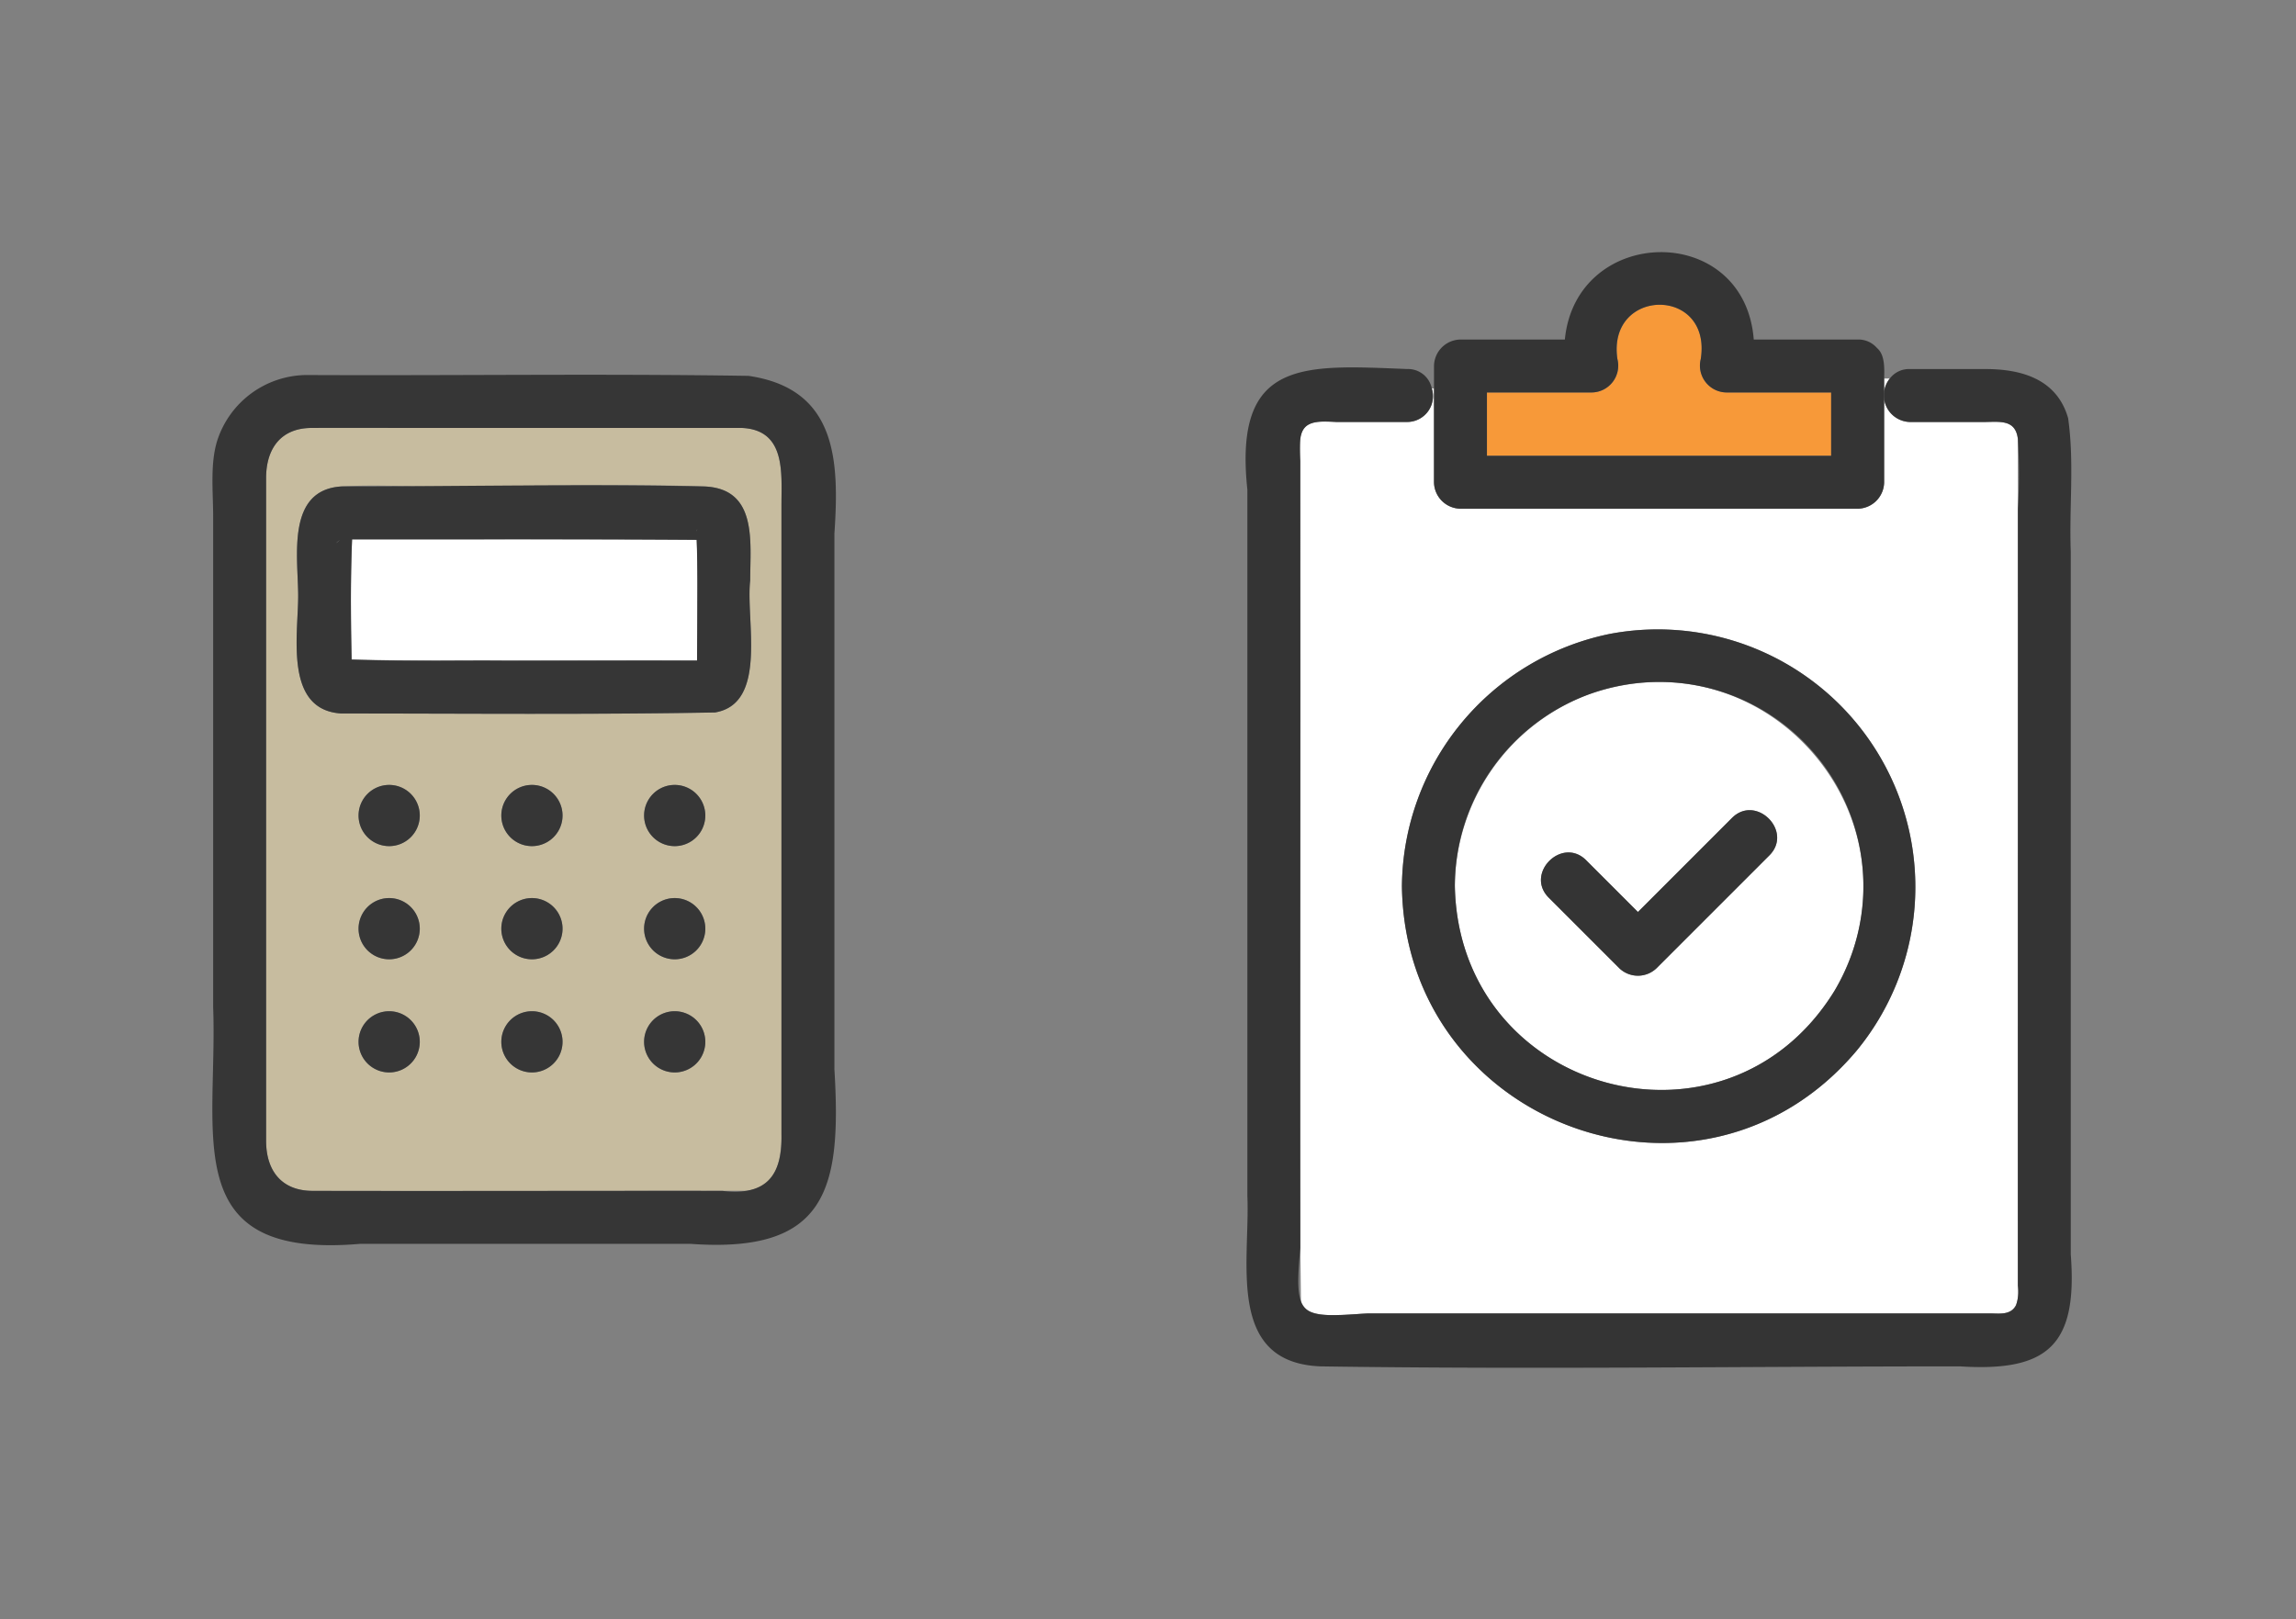 <svg xmlns="http://www.w3.org/2000/svg" xmlns:xlink="http://www.w3.org/1999/xlink" width="173" height="122" viewBox="0 0 173 122">
  <rect x="0" y="0" width="173" height="122" fill="#808080" stroke="none"/>
  <defs>
    <clipPath id="clip-path">
      <rect id="長方形_38394" data-name="長方形 38394" width="62.248" height="84.068" fill="none"/>
    </clipPath>
    <clipPath id="clip-path-2">
      <rect id="長方形_38395" data-name="長方形 38395" width="46.985" height="65.591" fill="none"/>
    </clipPath>
  </defs>
  <g id="グループ_31449" data-name="グループ 31449" transform="translate(9321 -2949)">
    <g id="グループ_31432" data-name="グループ 31432" transform="translate(-10611.07 2160.396)">
      <g id="グループ_30769" data-name="グループ 30769" transform="translate(1383.924 807.604)">
        <g id="グループ_30768" data-name="グループ 30768" transform="translate(0 0)" clip-path="url(#clip-path)">
          <path id="パス_196632" data-name="パス 196632" d="M11.16,10.436H5.8c-1.174,0-2.513-.281-2.7,1.258-.027,3.315.017,6.645,0,9.966.1,18.377-.176,36.856.06,55.18.5,1.374,3.953.774,5.018.774H55.18c1.635.144,2.155-.431,1.993-2.1-.032-21.261.044-42.563,0-63.8-.183-1.51-1.408-1.275-2.578-1.275H49.03a2.013,2.013,0,0,1-1.508-3.275H47.1v7.817a2.023,2.023,0,0,1-1.994,1.994H15.177a2.023,2.023,0,0,1-1.994-1.994V7.91h-.165a1.945,1.945,0,0,1-1.857,2.526m15.277,15.97A19.408,19.408,0,0,1,45,57.846c-11.673,13.8-34,5.583-34.233-12.425A19.576,19.576,0,0,1,26.438,26.406" transform="translate(1.013 2.361)" fill="#fff"/>
          <path id="パス_196633" data-name="パス 196633" d="M62.175,73.374V20.419c-.126-3.347.277-6.751-.2-10.063-.84-2.952-3.521-3.7-6.227-3.7h-5.7a1.813,1.813,0,0,0-1.508.714h0a2.013,2.013,0,0,0,1.508,3.275h5.566c1.17,0,2.4-.235,2.578,1.275a45.106,45.106,0,0,1,0,5.279V75.719a3.366,3.366,0,0,1-.142,1.491c-.384.738-1.158.61-1.851.61H9.2c-5.078.318-5.571.459-5.078-4.932V13.573c-.14-2.393.025-3.154,2.7-2.929h5.356A1.945,1.945,0,0,0,14.03,8.117h0a1.825,1.825,0,0,0-1.857-1.463C4.336,6.343-.917,5.867.133,15.743v53.22C.352,73.91-1.51,81.534,5.659,81.809c16.049.238,32.117,0,48.169,0,6.632.42,8.873-1.6,8.347-8.435" transform="translate(0 2.154)" fill="#343434"/>
          <path id="パス_196634" data-name="パス 196634" d="M39.616,14.361V9.59h-7.9a2.023,2.023,0,0,1-1.924-2.525c.851-5.491-7.068-5.4-6.283,0A2.022,2.022,0,0,1,21.582,9.59H13.676v4.771Z" transform="translate(4.508 0.983)" fill="#f79939"/>
          <path id="パス_196635" data-name="パス 196635" d="M43.1,9.522h1.495c.019-.771.062-1.792-.533-2.291A.8.8,0,0,0,44,7.161a.475.475,0,0,0-.037-.036A1.841,1.841,0,0,0,42.6,6.584H34.77c-.7-8.919-13.388-8.639-14.234,0H12.67a2.024,2.024,0,0,0-1.994,1.994V10.27h0v7.068a2.024,2.024,0,0,0,1.994,1.994H42.6a2.023,2.023,0,0,0,1.994-1.994V9.522ZM40.6,15.344H14.665V10.573h7.906a2.022,2.022,0,0,0,1.923-2.525c-.786-5.4,7.133-5.49,6.283,0A2.023,2.023,0,0,0,32.7,10.573h7.9Z" transform="translate(3.519 0.001)" fill="#343434"/>
          <path id="パス_196636" data-name="パス 196636" d="M22.032,25.265A15.537,15.537,0,0,0,11.858,39.751c.31,15.577,20.4,21.188,28.6,7.89,7.284-12.459-4.808-27.085-18.426-22.376M35.557,37.426l-8.494,8.494a2.025,2.025,0,0,1-2.821,0q-2.655-2.653-5.308-5.308c-1.819-1.819,1-4.639,2.82-2.821q1.949,1.951,3.9,3.9l7.084-7.083c1.818-1.819,4.638,1,2.82,2.82" transform="translate(3.909 8.031)" fill="#fff"/>
          <path id="パス_196637" data-name="パス 196637" d="M24.53,21.719A19.578,19.578,0,0,0,8.858,40.735C9.1,58.746,31.418,66.961,43.092,53.159A19.409,19.409,0,0,0,24.53,21.719M41.447,48.625c-8.208,13.3-28.293,7.679-28.6-7.89a15.39,15.39,0,1,1,28.6,7.89" transform="translate(2.92 7.048)" fill="#343434"/>
          <path id="パス_196638" data-name="パス 196638" d="M31.129,32.212,24.044,39.3q-1.949-1.951-3.9-3.9c-1.818-1.818-4.639,1-2.82,2.82l5.309,5.309a2.026,2.026,0,0,0,2.82,0l7.43-7.43,1.064-1.065c1.818-1.818-1-4.639-2.82-2.82" transform="translate(5.517 10.425)" fill="#343434"/>
        </g>
      </g>
      <g id="グループ_30771" data-name="グループ 30771" transform="translate(1306.07 816.844)">
        <g id="グループ_30770" data-name="グループ 30770" transform="translate(0 0)" clip-path="url(#clip-path-2)">
          <path id="パス_196639" data-name="パス 196639" d="M38.894,3.016H14.648c-2.731,0-5.463-.016-8.195,0C4.11,3.03,3.046,4.633,3.046,6.783V56.739c0,2.206,1.129,3.759,3.494,3.767q16.354.014,32.716-.009c2.323-.306,2.622-2.389,2.622-4.276V8.7c0-2.336.316-5.535-2.984-5.685M12.319,51.582a2.306,2.306,0,0,1,0-4.612,2.306,2.306,0,0,1,0,4.612m0-8.526a2.307,2.307,0,0,1,0-4.614,2.307,2.307,0,0,1,0,4.614m0-8.527a2.306,2.306,0,0,1,0-4.612,2.306,2.306,0,0,1,0,4.612M23.077,51.582a2.306,2.306,0,0,1,0-4.612,2.306,2.306,0,0,1,0,4.612m0-8.526a2.307,2.307,0,0,1,0-4.614,2.307,2.307,0,0,1,0,4.614m0-8.527a2.306,2.306,0,0,1,0-4.612,2.306,2.306,0,0,1,0,4.612M33.834,51.582a2.306,2.306,0,0,1,0-4.612,2.306,2.306,0,0,1,0,4.612m0-8.526a2.307,2.307,0,0,1,0-4.614,2.307,2.307,0,0,1,0,4.614m0-8.527a2.306,2.306,0,0,1,0-4.612,2.306,2.306,0,0,1,0,4.612m5.689-20.022c-.351,2.941,1.348,9.29-2.651,9.948-9.369.169-18.794.081-28.17.077-4.3-.27-3.239-5.91-3.239-8.853,0-2.915-.939-8.018,3.288-8.257,2.344-.133,4.736,0,7.083,0,6.716,0,13.473-.222,20.185,0,4.082.134,3.5,4.184,3.5,7.084" transform="translate(1.004 0.991)" fill="#c7bc9f"/>
          <path id="パス_196640" data-name="パス 196640" d="M46.871,52.268V11.983c.372-5.5.2-10.924-6.47-11.9C29.3-.092,18.159.074,7.044.02A7.133,7.133,0,0,0,.377,4.936C-.181,6.689.061,8.841.061,10.656v36.98c.359,9.7-2.716,19.051,11.094,17.852H36c10.346.758,11.418-4.158,10.868-13.219M42.882,9.694V57.213c.08,3.1-1.121,4.682-4.45,4.285-10.3-.011-20.592.025-30.887,0-2.365-.008-3.494-1.56-3.494-3.766V7.774c0-2.15,1.064-3.752,3.408-3.766,2.731-.016,5.463,0,8.195,0H39.9c3.3.149,2.984,3.349,2.984,5.685" transform="translate(0 0)" fill="#363636"/>
          <path id="パス_196641" data-name="パス 196641" d="M7.288,9.367c-.214.141-.469.435,0,0" transform="translate(2.315 3.087)" fill="#fff"/>
          <path id="パス_196642" data-name="パス 196642" d="M33.95,15.651c-.032-2.11.066-4.17-.044-6.285C25.254,9.3,16.6,9.339,7.94,9.331c-.125,3.062-.1,6-.035,9.056,8.679.189,17.346.021,26.029.074.037-.939.007-1.871.016-2.811" transform="translate(2.588 3.074)" fill="#fff"/>
          <path id="パス_196643" data-name="パス 196643" d="M27.452,8.91a.535.535,0,0,1,.037-.154.192.192,0,0,0-.037.154" transform="translate(9.048 2.886)" fill="#fff"/>
          <path id="パス_196644" data-name="パス 196644" d="M35.449,6.35c-9.076-.2-18.193.005-27.268,0-4.227.239-3.288,5.342-3.288,8.257,0,2.942-1.065,8.583,3.239,8.853,9.375,0,18.8.092,28.17-.077,4.011-.678,2.295-7,2.651-9.948,0-2.9.578-6.95-3.5-7.084M8.03,10.39c-.469.433-.214.14,0,0m12.243,9.081c-3.8-.029-7.55.076-11.354-.076-.064-3.059-.09-5.994.035-9.056,8.659.008,17.314-.029,25.966.035.1,3.045.036,6.054.028,9.1ZM34.964,9.577a.485.485,0,0,0-.037.154.187.187,0,0,1,.037-.154" transform="translate(1.574 2.065)" fill="#363636"/>
          <path id="パス_196645" data-name="パス 196645" d="M10.586,23.246a2.306,2.306,0,0,0,0,4.612,2.306,2.306,0,0,0,0-4.612" transform="translate(2.737 7.662)" fill="#363636"/>
          <path id="パス_196646" data-name="パス 196646" d="M10.586,29.659a2.306,2.306,0,0,0,0,4.612,2.306,2.306,0,0,0,0-4.612" transform="translate(2.737 9.776)" fill="#363636"/>
          <path id="パス_196647" data-name="パス 196647" d="M10.586,36.071a2.306,2.306,0,0,0,0,4.612,2.306,2.306,0,0,0,0-4.612" transform="translate(2.737 11.89)" fill="#363636"/>
          <path id="パス_196648" data-name="パス 196648" d="M18.676,23.246a2.306,2.306,0,0,0,0,4.612,2.306,2.306,0,0,0,0-4.612" transform="translate(5.404 7.662)" fill="#363636"/>
          <path id="パス_196649" data-name="パス 196649" d="M18.676,29.659a2.306,2.306,0,0,0,0,4.612,2.306,2.306,0,0,0,0-4.612" transform="translate(5.404 9.776)" fill="#363636"/>
          <path id="パス_196650" data-name="パス 196650" d="M18.676,36.071a2.306,2.306,0,0,0,0,4.612,2.306,2.306,0,0,0,0-4.612" transform="translate(5.404 11.89)" fill="#363636"/>
          <path id="パス_196651" data-name="パス 196651" d="M26.767,23.246a2.306,2.306,0,0,0,0,4.612,2.306,2.306,0,0,0,0-4.612" transform="translate(8.071 7.662)" fill="#363636"/>
          <path id="パス_196652" data-name="パス 196652" d="M26.767,29.659a2.306,2.306,0,0,0,0,4.612,2.306,2.306,0,0,0,0-4.612" transform="translate(8.071 9.776)" fill="#363636"/>
          <path id="パス_196653" data-name="パス 196653" d="M26.767,36.071a2.306,2.306,0,0,0,0,4.612,2.306,2.306,0,0,0,0-4.612" transform="translate(8.071 11.89)" fill="#363636"/>
        </g>
      </g>
    </g>
    <rect id="長方形_38835" data-name="長方形 38835" width="173" height="122" transform="translate(-9321 2949)" fill="none"/>
  </g>
</svg>
